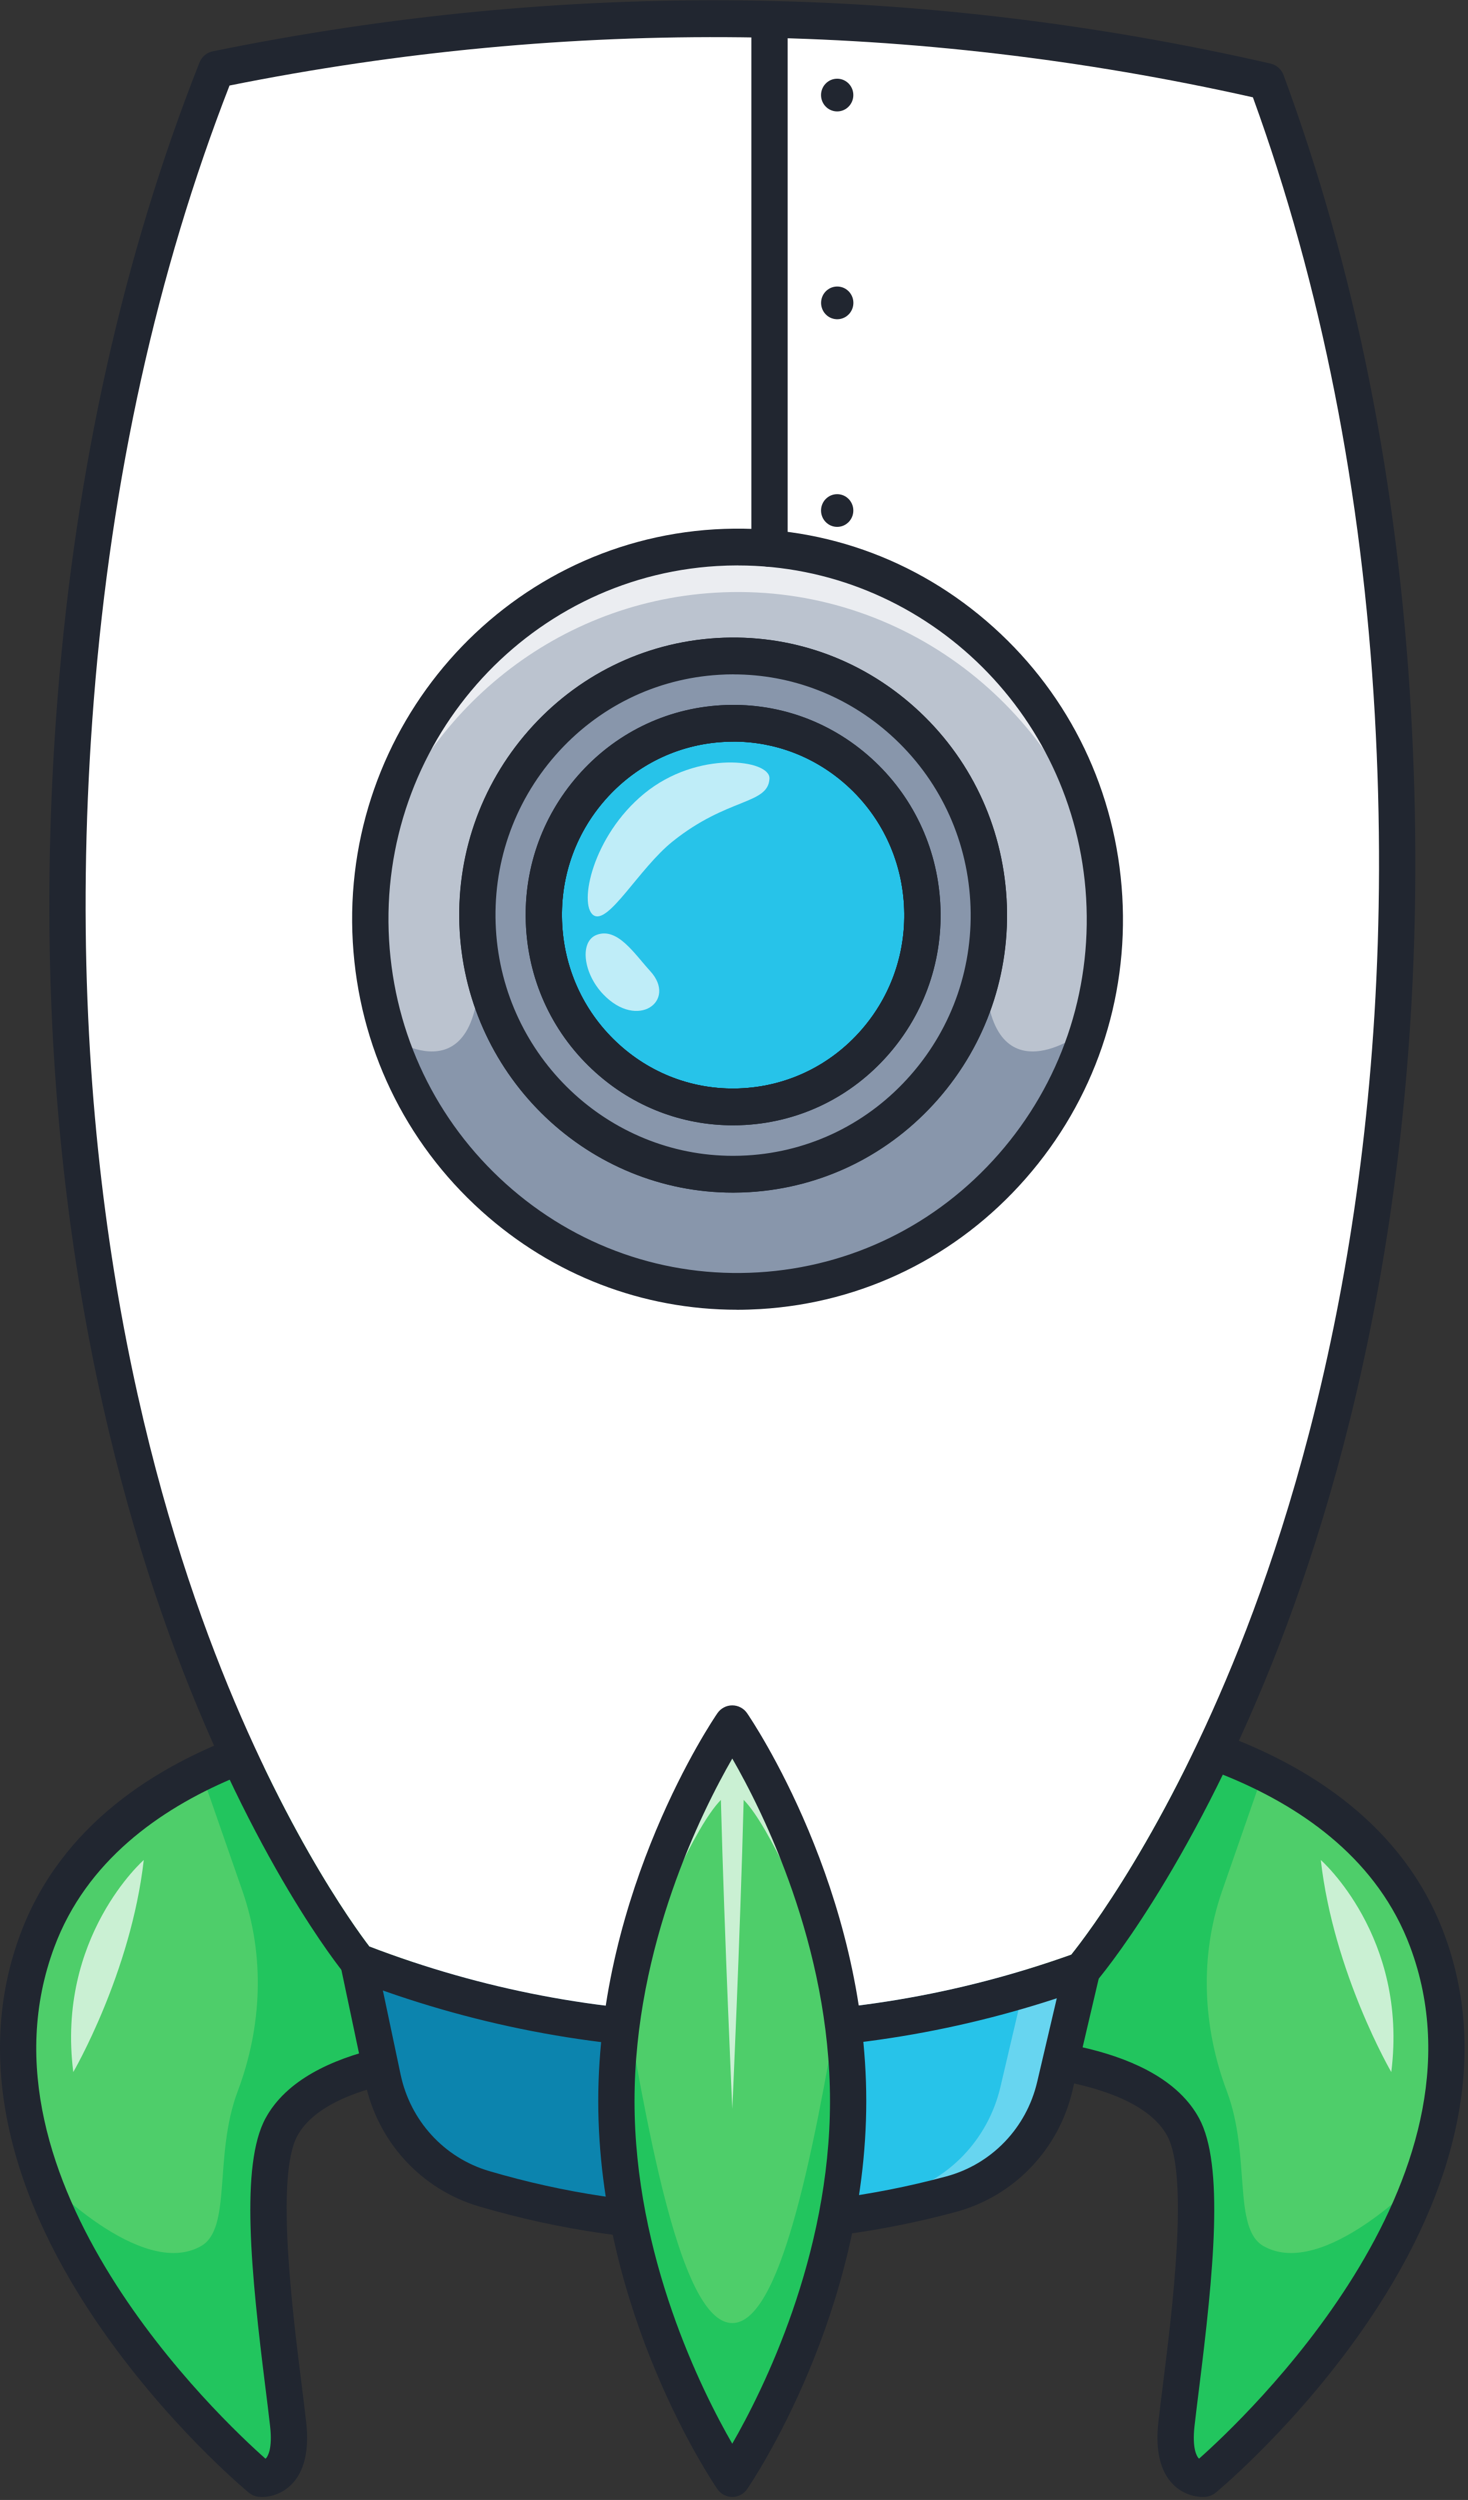 <svg width="252" height="429" viewBox="0 0 252 429" fill="none" xmlns="http://www.w3.org/2000/svg">
<rect x="0" y="0" width="252" height="429" fill="#333333" stroke="none"/>
<path d="M159.924 352.55C159.924 352.55 195.157 350.394 203.098 364.992C208.053 374.099 203.336 403.482 201.942 415.978C200.839 425.977 206.705 425.302 206.705 425.302C206.705 425.302 233.982 402.73 244.366 373.277H244.374C248.815 360.672 250.171 346.826 244.979 332.949C239.695 318.793 228.515 309.81 216.882 304.117C198.894 295.313 179.826 294.382 179.826 294.382L159.916 352.543L159.924 352.55Z" fill="#4ECE6A"/>
<path d="M159.924 352.55C159.924 352.55 195.157 350.394 203.098 364.993C208.053 374.099 203.336 403.482 201.942 415.978C200.839 425.977 206.705 425.302 206.705 425.302C206.705 425.302 233.982 402.73 244.366 373.277C243.914 373.75 227.228 391.242 216.921 385.447C211.537 382.422 214.777 369.949 210.611 358.88C206.437 347.803 205.901 335.672 209.791 324.494L216.882 304.124C198.894 295.32 179.826 294.39 179.826 294.39L159.916 352.55H159.924Z" fill="#22C55E"/>
<path d="M206.453 428.482C204.975 428.482 202.961 427.932 201.368 426.326C199.162 424.092 198.312 420.493 198.848 415.637C199.055 413.799 199.331 411.603 199.637 409.16C201.199 396.664 204.117 373.401 200.372 366.52C194.644 356.002 169.366 355.149 160.115 355.707C159.081 355.777 158.071 355.304 157.443 354.466C156.815 353.629 156.639 352.519 156.983 351.526L176.893 293.358C177.345 292.031 178.601 291.147 179.987 291.24C182.177 291.349 233.875 294.304 247.904 331.847C255.363 351.806 250.868 374.782 234.909 398.3C223.062 415.769 209.263 427.272 208.681 427.753C208.214 428.133 207.655 428.374 207.058 428.443C206.866 428.467 206.667 428.474 206.453 428.474V428.482ZM165.33 349.254C176.235 349.254 198.948 350.828 205.825 363.472C210.19 371.485 208.313 390.031 205.825 409.951C205.526 412.363 205.25 414.528 205.051 416.343C204.622 420.229 205.465 421.517 205.733 421.811C205.763 421.85 205.802 421.881 205.832 421.912C213.421 415.187 257.063 374.2 242.069 334.074C231.065 304.621 191.918 298.757 181.986 297.733L164.35 349.254C164.664 349.254 164.993 349.254 165.33 349.254Z" fill="#212630"/>
<g opacity="0.7">
<path d="M226.73 319.18C226.73 319.18 241.763 332.359 238.83 355.568C238.83 355.568 228.936 338.58 226.73 319.18Z" fill="white"/>
</g>
<path d="M91.486 352.55C91.486 352.55 56.252 350.394 48.311 364.992C43.356 374.099 48.074 403.482 49.467 415.978C50.57 425.977 44.704 425.302 44.704 425.302C44.704 425.302 17.427 402.73 7.043 373.277H7.035C2.594 360.672 1.239 346.826 6.431 332.949C11.714 318.793 22.895 309.81 34.527 304.117C52.515 295.313 71.583 294.382 71.583 294.382L91.493 352.543L91.486 352.55Z" fill="#4ECE6A"/>
<path d="M91.486 352.551C91.486 352.551 56.252 350.394 48.311 364.993C43.357 374.099 48.074 403.482 49.468 415.978C50.57 425.977 44.705 425.302 44.705 425.302C44.705 425.302 17.427 402.73 7.043 373.277C7.495 373.75 24.182 391.242 34.489 385.447C39.872 382.422 36.633 369.949 40.799 358.88C44.973 347.803 45.509 335.672 41.618 324.494L34.527 304.124C52.516 295.32 71.583 294.39 71.583 294.39L91.494 352.551H91.486Z" fill="#22C55E"/>
<path d="M44.957 428.482C44.743 428.482 44.544 428.467 44.352 428.451C43.755 428.382 43.196 428.141 42.729 427.761C42.147 427.28 28.347 415.769 16.501 398.308C0.542 374.789 -3.953 351.806 3.505 331.855C17.535 294.312 69.232 291.357 71.422 291.248C72.809 291.155 74.064 292.047 74.516 293.366L94.427 351.534C94.771 352.527 94.595 353.636 93.967 354.474C93.339 355.312 92.336 355.785 91.294 355.715C82.036 355.157 56.766 356.01 51.037 366.528C47.293 373.409 50.203 396.664 51.773 409.168C52.079 411.611 52.355 413.806 52.561 415.645C53.097 420.501 52.255 424.1 50.042 426.334C48.449 427.939 46.435 428.49 44.957 428.49V428.482ZM69.424 297.741C59.484 298.764 20.345 304.629 9.341 334.081C-5.669 374.246 37.989 415.203 45.577 421.92C45.616 421.889 45.646 421.858 45.685 421.819C45.953 421.517 46.803 420.229 46.366 416.351C46.167 414.535 45.891 412.371 45.593 409.959C43.096 390.039 41.22 371.493 45.593 363.48C52.691 350.448 76.599 349.169 87.067 349.269L69.431 297.748L69.424 297.741Z" fill="#212630"/>
<path d="M61.498 336.649L65.725 356.677C67.64 365.737 74.302 373.005 83.086 375.596C109.237 383.314 136.974 383.632 163.286 376.519C172.123 374.13 178.954 367.025 181.067 358.011L185.739 338.084L61.491 336.649H61.498Z" fill="#27C3E9"/>
<g opacity="0.3">
<path d="M127.041 381.608C125.51 381.631 123.986 381.631 122.454 381.6C133.052 381.096 143.605 379.451 153.943 376.659C158.362 375.464 162.282 373.091 165.361 369.887C168.432 366.683 170.675 362.65 171.732 358.143L176.403 338.224L180.983 338.286L185.746 338.084L181.067 358.004C180.01 362.51 177.774 366.544 174.696 369.747C171.625 372.951 167.704 375.325 163.285 376.519C151.401 379.73 139.232 381.421 127.041 381.608Z" fill="white"/>
</g>
<path d="M127.041 381.608C112.246 381.833 97.428 379.816 83.085 375.588C74.302 372.998 67.639 365.729 65.725 356.677L61.505 336.649L126.528 337.394C122.285 339.705 116.833 344.832 116.994 355.909C117.254 373.959 134.454 381.282 134.454 381.282C134.469 381.29 134.5 381.29 134.515 381.297C132.034 381.468 129.545 381.569 127.048 381.608H127.041Z" fill="#0C84AE"/>
<g opacity="0.29">
<path d="M231.831 225.516C231.249 228.526 230.621 231.474 229.985 234.359C225.628 253.899 220.145 270.677 214.509 284.693C212.502 289.704 210.473 294.351 208.467 298.664C196.214 324.959 184.965 338.092 184.965 338.092C177.315 340.853 169.542 343.087 161.654 344.77L161.501 344.964C129.323 351.651 95.797 349.269 64.661 337.828C63.037 335.865 52.63 322.811 41.381 298.656C39.375 294.351 37.345 289.697 35.339 284.686C29.703 270.669 24.212 253.891 19.863 234.352C19.227 231.466 18.599 228.511 18.017 225.509C44.995 287.121 93.929 285.655 87.06 254.729C84.839 244.746 62.792 229.333 62.792 171.358L124.928 160.809L187.063 171.358C187.063 229.333 165.016 244.746 162.795 254.729C155.926 285.663 204.86 287.121 231.838 225.509L231.831 225.516Z" fill="#212630"/>
</g>
<path d="M125.571 351.821C124.866 351.821 124.169 351.821 123.465 351.806C101.824 351.558 80.597 347.446 60.388 339.596C59.89 339.403 59.446 339.085 59.109 338.666C58.481 337.905 43.648 319.553 30.07 283.227C17.596 249.85 3.965 194.357 9.9 119.535C13.009 80.316 21.203 43.704 34.244 10.729C34.657 9.682 35.584 8.953 36.656 8.782C96.999 -3.536 158.04 -2.822 218.1 10.908C219.126 11.14 219.961 11.885 220.336 12.878C232.634 46.147 240.001 82.938 242.222 122.218C246.472 197.157 231.601 252.316 218.376 285.399C203.987 321.399 188.74 339.403 188.097 340.155C187.744 340.566 187.3 340.876 186.795 341.055C167.076 348.199 146.492 351.814 125.571 351.814V351.821ZM63.412 334.012C82.695 341.396 102.919 345.259 123.534 345.499C144.141 345.74 164.449 342.342 183.893 335.408C186.642 331.979 200.158 314.263 212.724 282.723C225.643 250.292 240.17 196.18 235.996 122.583C233.844 84.567 226.807 48.947 215.075 16.694C156.914 3.639 97.826 2.957 39.398 14.67C26.946 46.643 19.112 82.085 16.102 120.047C10.275 193.527 23.584 247.957 35.768 280.683C47.622 312.502 60.732 330.521 63.405 334.019L63.412 334.012Z" fill="#212630"/>
<path d="M39.405 14.67C26.954 46.644 19.12 82.085 16.11 120.047C10.283 193.527 23.592 247.957 35.775 280.683C47.63 312.502 60.74 330.521 63.412 334.019C82.695 341.404 102.919 345.267 123.534 345.507C144.141 345.748 164.457 342.35 183.893 335.416C186.642 331.987 200.158 314.27 212.724 282.731C225.643 250.3 240.17 196.188 235.996 122.591C233.844 84.575 226.807 48.955 215.075 16.702C156.914 3.647 97.826 2.965 39.398 14.678L39.405 14.67Z" fill="white"/>
<path d="M124.828 384.78C110.47 384.78 96.127 382.725 82.213 378.621C72.319 375.705 64.829 367.545 62.678 357.329L58.45 337.301C58.09 335.594 59.163 333.919 60.847 333.554C62.532 333.189 64.186 334.275 64.546 335.982L68.773 356.01C70.45 363.945 76.263 370.29 83.959 372.555C109.566 380.111 136.721 380.421 162.489 373.463C170.231 371.369 176.189 365.171 178.042 357.274L182.714 337.347C183.112 335.648 184.789 334.601 186.466 335.005C188.143 335.408 189.177 337.107 188.779 338.805L184.107 358.733C181.726 368.886 174.06 376.876 164.097 379.568C151.232 383.043 138.03 384.78 124.828 384.78Z" fill="#212630"/>
<path d="M187.155 175.617C179.903 200.803 157.68 219.854 130.342 221.483C101.227 223.236 75.542 204.666 66.774 177.897H66.766C65.066 172.716 64.01 167.224 63.673 161.515C61.605 126.306 88.116 96.07 122.875 93.991C157.642 91.897 187.484 118.751 189.544 153.96C189.98 161.476 189.115 168.775 187.147 175.617H187.155Z" fill="#BBC3CF"/>
<g opacity="0.7">
<path d="M189.069 148.98C180.761 120.124 153.644 99.848 122.76 101.709C94.572 103.4 71.652 123.025 64.155 148.98C68.16 119.387 92.321 95.822 122.875 93.991C155.98 92.006 184.628 116.261 189.062 148.98H189.069Z" fill="white"/>
</g>
<path d="M187.155 175.617C179.903 200.803 157.68 219.854 130.342 221.483C101.227 223.236 75.543 204.666 66.774 177.897C66.774 177.897 83.974 189.944 82.167 161.515H169.236C167.429 189.944 184.636 177.897 184.636 177.897L187.155 175.617Z" fill="#8896AB"/>
<path d="M145.596 360.556C145.596 396.322 125.701 425.317 125.701 425.317C125.701 425.317 105.806 396.322 105.806 360.556C105.806 324.789 125.701 295.794 125.701 295.794C125.701 295.794 145.596 324.789 145.596 360.556Z" fill="#27C3E9"/>
<path d="M145.596 360.556C145.596 396.322 125.701 425.317 125.701 425.317C125.701 425.317 105.806 396.322 105.806 360.556C105.806 324.789 125.701 295.794 125.701 295.794C125.701 295.794 145.596 324.789 145.596 360.556Z" fill="#4ECE6A"/>
<g opacity="0.7">
<path d="M140.756 328.923L139.025 330.017C139.025 330.017 132.202 313.417 127.661 308.864C127.041 332.755 125.709 361.882 125.709 361.882C125.709 361.882 124.376 332.763 123.748 308.872C119.207 313.433 112.384 330.017 112.384 330.017L110.653 328.915C114.766 315.124 120.471 304.466 123.549 299.269C124.882 297.019 125.716 295.794 125.716 295.794C125.716 295.794 126.551 297.011 127.876 299.253C130.946 304.435 136.652 315.116 140.771 328.923H140.756Z" fill="white"/>
</g>
<path d="M145.596 360.555C145.596 396.33 125.709 425.317 125.709 425.317C125.709 425.317 105.814 396.33 105.814 360.555C105.814 354.528 106.373 348.687 107.315 343.157C111.956 370.476 117.53 398.642 125.709 398.642C133.887 398.642 139.455 370.476 144.095 343.157C145.037 348.687 145.596 354.528 145.596 360.555Z" fill="#22C55E"/>
<path d="M125.701 428.482C124.682 428.482 123.725 427.978 123.143 427.125C122.308 425.907 102.697 396.896 102.697 360.563C102.697 324.23 122.308 295.212 123.143 294.002C123.725 293.148 124.682 292.644 125.701 292.644C126.719 292.644 127.677 293.148 128.259 294.002C129.093 295.22 148.705 324.23 148.705 360.563C148.705 396.896 129.093 425.915 128.259 427.125C127.677 427.978 126.719 428.482 125.701 428.482ZM125.701 301.774C120.448 310.896 108.923 333.95 108.923 360.563C108.923 387.177 120.44 410.215 125.701 419.345C130.962 410.215 142.479 387.169 142.479 360.563C142.479 333.957 130.962 310.888 125.708 301.774H125.701Z" fill="#212630"/>
<g opacity="0.7">
<path d="M24.679 319.18C24.679 319.18 9.647 332.359 12.58 355.568C12.58 355.568 22.474 338.58 24.679 319.18Z" fill="white"/>
</g>
<path d="M125.847 201.501C150.093 201.501 169.749 181.591 169.749 157.031C169.749 132.471 150.093 112.561 125.847 112.561C101.6 112.561 81.944 132.471 81.944 157.031C81.944 181.591 101.6 201.501 125.847 201.501Z" fill="#27C3E9"/>
<path d="M125.801 193.108C117.078 193.108 108.77 189.92 102.199 184.002C95.085 177.602 90.858 168.783 90.299 159.164C89.732 149.546 92.903 140.284 99.22 133.078C105.538 125.872 114.245 121.59 123.748 121.024C133.244 120.458 142.387 123.661 149.502 130.061C156.616 136.46 160.843 145.28 161.402 154.898C161.968 164.517 158.798 173.786 152.48 180.992C146.163 188.198 137.456 192.48 127.952 193.046C127.233 193.093 126.513 193.108 125.801 193.108ZM125.9 127.268C125.311 127.268 124.713 127.284 124.116 127.322C116.274 127.796 109.091 131.325 103.876 137.267C98.661 143.208 96.05 150.857 96.517 158.792C96.984 166.727 100.469 174.003 106.335 179.286C112.2 184.568 119.759 187.213 127.585 186.74C135.419 186.267 142.602 182.737 147.817 176.796C153.032 170.854 155.643 163.206 155.176 155.263C154.709 147.327 151.225 140.051 145.359 134.769C139.937 129.89 133.083 127.26 125.9 127.26V127.268Z" fill="#212630"/>
<path d="M125.824 204.658C101.158 204.658 80.398 185.111 78.92 159.847C77.388 133.629 97.191 111.041 123.074 109.489C135.618 108.745 147.687 112.972 157.075 121.42C166.464 129.867 172.046 141.51 172.789 154.208C174.32 180.426 154.517 203.014 128.634 204.565C127.692 204.62 126.75 204.651 125.824 204.651V204.658ZM125.908 115.718C125.088 115.718 124.261 115.742 123.442 115.796C112.568 116.447 102.59 121.35 95.361 129.603C88.124 137.856 84.495 148.468 85.145 159.482C86.478 182.225 105.837 199.601 128.274 198.282C150.727 196.932 167.903 177.339 166.578 154.596C165.935 143.581 161.095 133.474 152.948 126.151C145.42 119.379 135.901 115.726 125.923 115.726L125.908 115.718Z" fill="#212630"/>
<path d="M169.672 154.402C168.24 129.882 147.457 111.188 123.25 112.639C99.044 114.089 80.589 135.149 82.021 159.669C83.46 184.188 104.244 202.874 128.45 201.424C152.656 199.973 171.112 178.921 169.672 154.402ZM127.769 189.889C109.849 190.96 94.465 177.122 93.408 158.978C92.344 140.827 106.005 125.244 123.932 124.173C141.851 123.095 157.236 136.933 158.293 155.077C159.357 173.235 145.688 188.819 127.776 189.889H127.769Z" fill="#8896AB"/>
<path d="M125.824 204.658C101.158 204.658 80.398 185.111 78.912 159.855C78.169 147.157 82.35 134.924 90.697 125.406C99.037 115.889 110.539 110.242 123.075 109.489C135.61 108.737 147.687 112.98 157.075 121.427C166.464 129.874 172.046 141.525 172.789 154.223C173.532 166.921 169.351 179.154 161.011 188.664C152.672 198.174 141.178 203.828 128.634 204.581C127.692 204.635 126.758 204.666 125.824 204.666V204.658ZM125.9 115.718C125.081 115.718 124.261 115.741 123.434 115.796C112.56 116.447 102.59 121.35 95.353 129.603C88.117 137.856 84.487 148.468 85.13 159.482C86.417 181.388 104.435 198.344 125.824 198.344C126.635 198.344 127.447 198.321 128.259 198.274C139.133 197.623 149.111 192.72 156.34 184.467C163.577 176.214 167.199 165.602 166.556 154.595C165.912 143.581 161.073 133.481 152.925 126.151C145.397 119.379 135.878 115.726 125.893 115.726L125.9 115.718ZM125.801 193.108C117.078 193.108 108.77 189.92 102.199 184.002C95.085 177.602 90.858 168.783 90.299 159.164C89.733 149.546 92.903 140.284 99.221 133.078C105.538 125.872 114.245 121.59 123.748 121.024C133.244 120.458 142.388 123.661 149.502 130.061C156.616 136.46 160.843 145.279 161.402 154.898C161.969 164.516 158.798 173.786 152.48 180.992C146.163 188.198 137.456 192.48 127.953 193.046C127.233 193.093 126.513 193.108 125.801 193.108ZM125.9 127.268C125.311 127.268 124.713 127.284 124.116 127.322C116.274 127.796 109.091 131.325 103.876 137.267C98.662 143.208 96.05 150.857 96.517 158.792C96.984 166.727 100.469 174.003 106.335 179.286C112.2 184.568 119.759 187.213 127.585 186.74C135.419 186.267 142.602 182.737 147.817 176.796C153.032 170.854 155.643 163.206 155.176 155.263C154.709 147.327 151.225 140.051 145.359 134.769C139.937 129.89 133.083 127.26 125.9 127.26V127.268Z" fill="#212630"/>
<path d="M125.801 193.108C117.078 193.108 108.77 189.92 102.199 184.002C95.085 177.602 90.858 168.783 90.299 159.164C89.732 149.546 92.903 140.284 99.22 133.078C105.538 125.872 114.245 121.59 123.748 121.024C133.244 120.458 142.387 123.661 149.502 130.061C156.616 136.46 160.843 145.28 161.402 154.898C161.968 164.517 158.798 173.786 152.48 180.992C146.163 188.198 137.456 192.48 127.952 193.046C127.233 193.093 126.513 193.108 125.801 193.108ZM125.9 127.268C125.311 127.268 124.713 127.284 124.116 127.322C116.274 127.796 109.091 131.325 103.876 137.267C98.661 143.208 96.05 150.857 96.517 158.792C96.984 166.727 100.469 174.003 106.335 179.286C112.2 184.568 119.759 187.213 127.585 186.74C135.419 186.267 142.602 182.737 147.817 176.796C153.032 170.854 155.643 163.206 155.176 155.263C154.709 147.327 151.225 140.051 145.359 134.769C139.937 129.89 133.083 127.26 125.9 127.26V127.268Z" fill="#212630"/>
<g opacity="0.7">
<path d="M101.848 157.031C99.305 155.193 101.71 143.472 110.578 136.189C119.767 128.649 132.265 130.348 132.088 133.613C131.851 138.104 124.913 136.817 115.456 144.403C109.659 149.057 104.39 158.862 101.848 157.031Z" fill="white"/>
</g>
<g opacity="0.7">
<path d="M103.554 170.629C100.07 166.991 99.442 161.476 102.49 160.398C106.043 159.133 108.915 163.694 111.618 166.642C116.282 171.738 109.482 176.819 103.554 170.629Z" fill="white"/>
</g>
<path d="M126.52 224.756C110.324 224.756 94.886 218.83 82.68 207.846C69.462 195.963 61.613 179.573 60.564 161.701C58.404 124.809 86.279 93.022 122.692 90.834C140.343 89.779 157.328 95.737 170.537 107.628C183.755 119.511 191.604 135.901 192.653 153.773C193.702 171.645 187.813 188.858 176.074 202.238C164.342 215.626 148.161 223.577 130.518 224.64C129.178 224.717 127.845 224.764 126.513 224.764L126.52 224.756ZM126.651 97.024C125.464 97.024 124.269 97.063 123.067 97.133C90.077 99.111 64.829 127.912 66.79 161.328C67.739 177.517 74.853 192.356 86.822 203.13C98.791 213.897 114.184 219.303 130.165 218.341C146.147 217.38 160.804 210.173 171.433 198.049C182.062 185.925 187.392 170.334 186.45 154.146C184.567 121.947 158.101 97.032 126.666 97.032L126.651 97.024Z" fill="#212630"/>
<path d="M132.095 97.272C130.372 97.272 128.979 95.861 128.979 94.115V3.391C128.979 1.646 130.372 0.234 132.095 0.234C133.818 0.234 135.212 1.646 135.212 3.391V94.115C135.212 95.861 133.818 97.272 132.095 97.272Z" fill="#212630"/>
<path d="M143.712 19.122C145.243 19.122 146.484 17.865 146.484 16.314C146.484 14.763 145.243 13.506 143.712 13.506C142.181 13.506 140.94 14.763 140.94 16.314C140.94 17.865 142.181 19.122 143.712 19.122Z" fill="#212630"/>
<path d="M146.458 52.425C146.703 50.894 145.677 49.452 144.166 49.203C142.654 48.955 141.23 49.994 140.985 51.525C140.74 53.056 141.766 54.498 143.277 54.747C144.789 54.995 146.212 53.956 146.458 52.425Z" fill="#212630"/>
<path d="M143.712 90.415C145.243 90.415 146.484 89.158 146.484 87.607C146.484 86.057 145.243 84.799 143.712 84.799C142.181 84.799 140.94 86.057 140.94 87.607C140.94 89.158 142.181 90.415 143.712 90.415Z" fill="#212630"/>
</svg>
